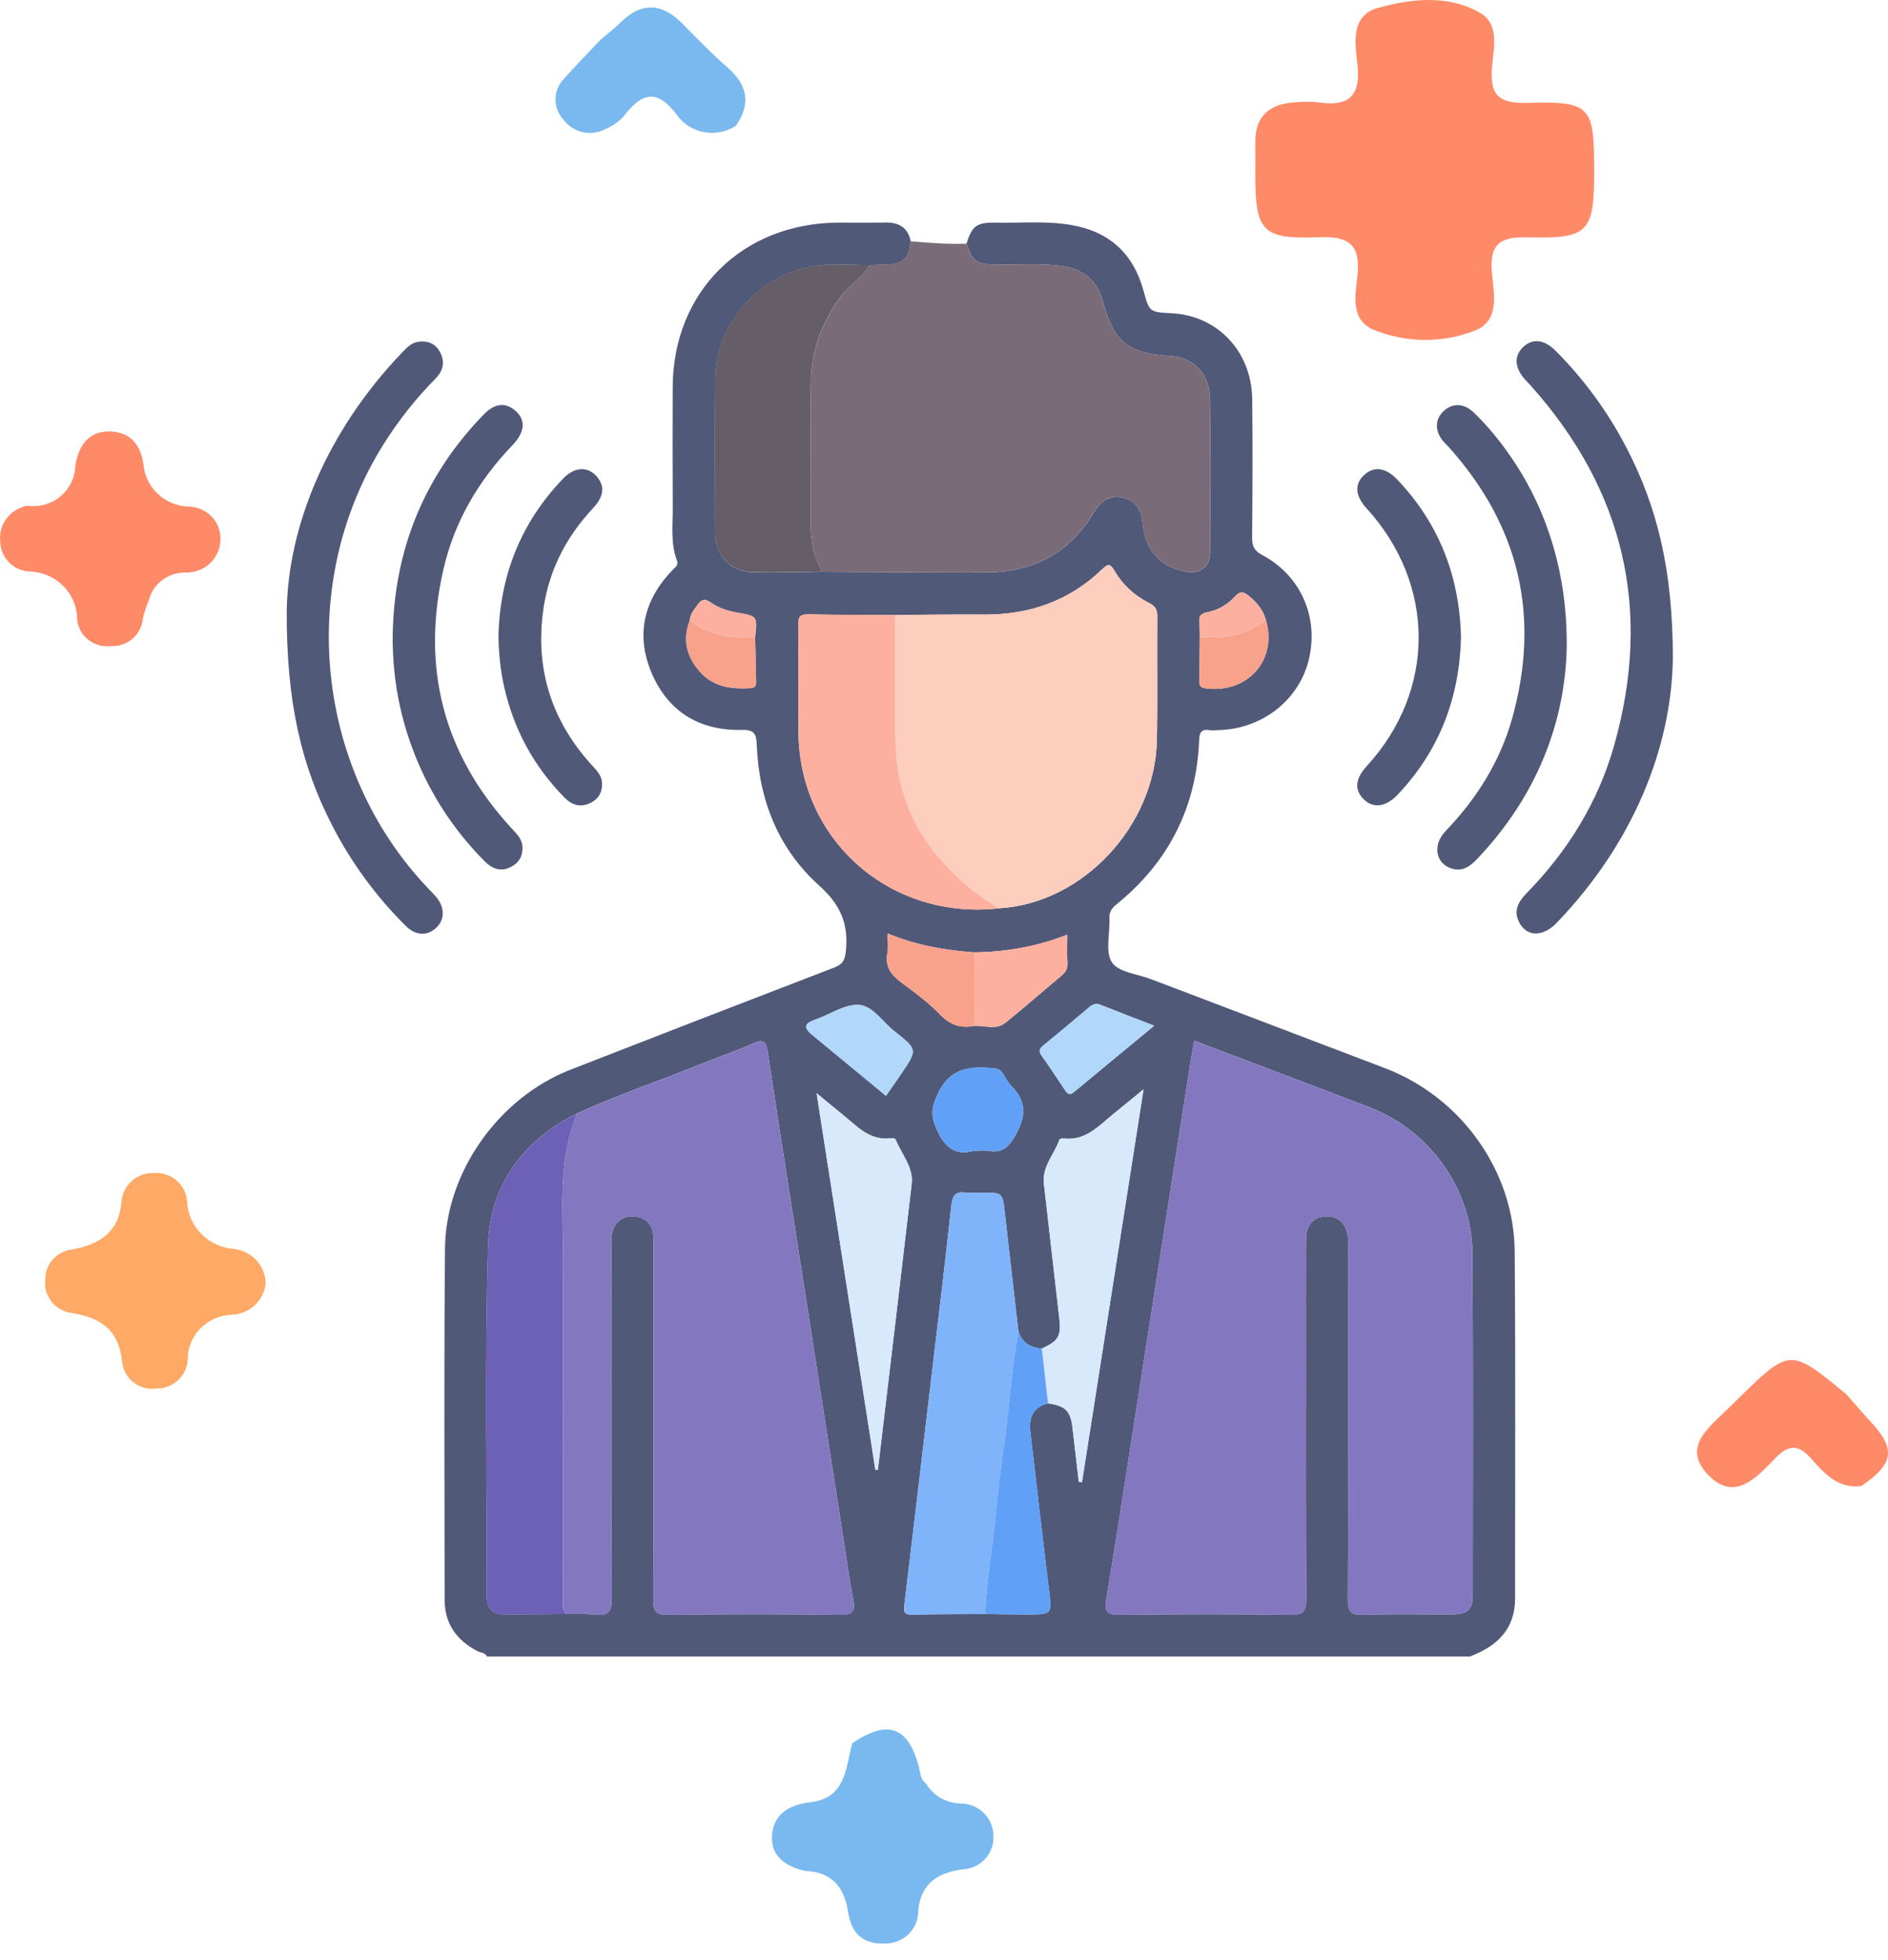 <svg width="79" height="82" viewBox="0 0 79 82" fill="none" xmlns="http://www.w3.org/2000/svg">
<path d="M33.677 78.276C32.878 78.085 32.247 77.663 32.303 76.798C32.363 75.895 33.012 75.509 33.915 75.401C35.406 75.223 35.38 73.961 35.663 72.933C37.144 71.936 37.989 72.225 38.444 73.902C38.513 74.16 38.499 74.443 38.752 74.621C38.904 74.879 39.124 75.092 39.389 75.239C39.653 75.385 39.953 75.46 40.257 75.455C40.616 75.473 40.954 75.628 41.198 75.886C41.443 76.144 41.575 76.484 41.567 76.836C41.574 77.01 41.546 77.183 41.485 77.346C41.423 77.51 41.33 77.659 41.209 77.787C41.088 77.915 40.943 78.018 40.781 78.091C40.62 78.164 40.445 78.204 40.267 78.211C39.234 78.359 38.535 78.793 38.422 79.927C38.428 80.112 38.393 80.297 38.322 80.469C38.252 80.641 38.145 80.797 38.01 80.927C37.874 81.057 37.713 81.158 37.536 81.225C37.359 81.291 37.17 81.321 36.981 81.313C36.033 81.338 35.614 80.809 35.489 79.998C35.327 78.957 34.816 78.311 33.677 78.276Z" fill="#79B9EF"/>
<path d="M77.887 62.173C76.887 62.297 76.326 61.628 75.769 61.007C75.233 60.408 74.829 60.446 74.28 61.013C73.504 61.813 72.573 62.871 71.457 61.689C70.364 60.532 71.525 59.708 72.314 58.926C72.447 58.795 72.581 58.664 72.714 58.534C74.902 56.392 74.902 56.392 77.262 58.339C77.593 58.715 77.917 59.097 78.258 59.464C79.34 60.626 79.258 61.228 77.887 62.173Z" fill="#FF8A68"/>
<path d="M11.119 53.657C11.093 54.008 10.938 54.339 10.681 54.587C10.425 54.836 10.085 54.984 9.725 55.006C9.224 55.015 8.747 55.216 8.396 55.567C8.046 55.917 7.851 56.389 7.853 56.879C7.839 57.207 7.696 57.517 7.452 57.744C7.209 57.97 6.885 58.095 6.549 58.092C6.382 58.116 6.212 58.106 6.049 58.064C5.887 58.022 5.734 57.949 5.601 57.848C5.468 57.748 5.356 57.622 5.273 57.479C5.19 57.336 5.137 57.178 5.118 57.014C4.977 55.66 4.258 55.125 2.961 54.928C2.627 54.873 2.328 54.692 2.129 54.424C1.93 54.156 1.847 53.823 1.898 53.495C1.899 53.192 2.016 52.899 2.224 52.674C2.433 52.449 2.719 52.307 3.027 52.275C4.203 52.054 4.993 51.537 5.09 50.221C5.127 49.892 5.293 49.589 5.553 49.376C5.813 49.162 6.147 49.055 6.486 49.077C6.823 49.063 7.153 49.179 7.403 49.4C7.654 49.621 7.807 49.93 7.828 50.26C7.848 50.771 8.061 51.258 8.426 51.626C8.79 51.993 9.281 52.217 9.803 52.253C10.156 52.299 10.481 52.465 10.721 52.721C10.962 52.978 11.102 53.309 11.119 53.657Z" fill="#FEAA66"/>
<path d="M25.129 1.664C25.412 1.421 25.709 1.193 25.974 0.933C26.851 0.07 27.695 0.127 28.542 0.979C29.166 1.607 29.781 2.25 30.449 2.831C31.294 3.569 31.425 4.357 30.787 5.268C30.588 5.395 30.367 5.484 30.134 5.527C29.901 5.571 29.661 5.569 29.428 5.522C29.196 5.475 28.976 5.383 28.78 5.253C28.584 5.122 28.416 4.955 28.286 4.76C27.485 3.718 26.855 3.892 26.143 4.809C25.935 5.059 25.669 5.256 25.366 5.384C25.078 5.547 24.738 5.601 24.412 5.535C24.085 5.47 23.795 5.289 23.596 5.028C23.366 4.791 23.24 4.476 23.243 4.15C23.247 3.823 23.38 3.511 23.614 3.279C24.1 2.726 24.623 2.203 25.129 1.664Z" fill="#79B9EF"/>
<path d="M1.128 21.159C1.373 21.195 1.624 21.179 1.863 21.114C2.102 21.048 2.325 20.934 2.516 20.778C2.706 20.622 2.861 20.429 2.97 20.211C3.079 19.992 3.139 19.754 3.147 19.511C3.269 18.705 3.659 18.054 4.547 18.051C5.392 18.047 5.885 18.555 6.002 19.433C6.042 19.898 6.253 20.333 6.596 20.657C6.94 20.982 7.392 21.173 7.869 21.195C8.047 21.195 8.223 21.23 8.388 21.296C8.552 21.363 8.702 21.461 8.827 21.584C8.953 21.707 9.053 21.854 9.121 22.015C9.189 22.175 9.224 22.348 9.223 22.522C9.229 22.708 9.197 22.893 9.128 23.067C9.06 23.241 8.956 23.399 8.823 23.533C8.691 23.667 8.532 23.773 8.357 23.846C8.182 23.918 7.993 23.956 7.803 23.956C7.448 23.941 7.099 24.046 6.814 24.253C6.528 24.459 6.324 24.755 6.235 25.091C6.131 25.344 6.045 25.605 5.977 25.869C5.953 26.195 5.8 26.5 5.55 26.717C5.3 26.934 4.974 27.047 4.64 27.032C4.473 27.051 4.305 27.038 4.144 26.994C3.982 26.949 3.832 26.873 3.701 26.772C3.57 26.67 3.46 26.544 3.379 26.4C3.298 26.257 3.247 26.099 3.228 25.936C3.231 25.672 3.18 25.41 3.078 25.164C2.977 24.919 2.827 24.696 2.637 24.507C2.447 24.319 2.221 24.169 1.971 24.067C1.722 23.964 1.454 23.91 1.184 23.909C0.873 23.879 0.583 23.74 0.369 23.518C0.154 23.296 0.028 23.006 0.013 22.701C-0.036 22.353 0.052 22.001 0.259 21.714C0.466 21.428 0.776 21.229 1.128 21.159Z" fill="#FF8A68"/>
<path d="M66.705 7.151C66.705 9.712 66.482 9.994 63.941 9.93C62.791 9.9 62.331 10.178 62.423 11.37C62.493 12.279 62.829 13.492 61.572 13.885C60.23 14.368 58.75 14.33 57.436 13.78C56.489 13.34 56.718 12.327 56.799 11.538C56.928 10.278 56.499 9.871 55.183 9.925C52.809 10.023 52.528 9.669 52.527 7.324C52.527 6.863 52.531 6.402 52.527 5.941C52.52 4.858 53.12 4.347 54.178 4.283C54.506 4.249 54.837 4.249 55.166 4.283C56.448 4.476 56.942 4.005 56.801 2.713C56.704 1.829 56.494 0.656 57.658 0.332C59.042 -0.054 60.565 -0.229 61.898 0.518C62.778 1.011 62.489 2.024 62.429 2.814C62.342 3.934 62.669 4.34 63.891 4.305C66.573 4.229 66.706 4.428 66.705 7.151Z" fill="#FF8A68"/>
<path d="M20.375 69.305C20.301 69.134 20.115 69.152 19.985 69.084C19.107 68.633 18.607 67.93 18.605 66.941C18.599 62.042 18.577 57.142 18.62 52.243C18.648 49.039 20.868 45.927 23.867 44.755C27.545 43.319 31.226 41.895 34.912 40.478C35.253 40.346 35.352 40.176 35.391 39.811C35.514 38.673 35.187 37.866 34.277 37.05C32.569 35.517 31.752 33.466 31.666 31.165C31.649 30.713 31.565 30.526 31.052 30.538C29.284 30.582 27.966 29.784 27.275 28.178C26.584 26.57 26.932 25.088 28.164 23.826C28.271 23.716 28.4 23.643 28.321 23.436C28.052 22.721 28.155 21.971 28.15 21.234C28.14 19.556 28.142 17.876 28.148 16.198C28.162 12.199 31.07 9.323 35.103 9.314C35.751 9.312 36.4 9.323 37.047 9.31C37.614 9.299 37.991 9.517 38.107 10.096C38.011 10.841 37.773 11.059 37.041 11.073C36.83 11.077 36.62 11.088 36.409 11.098C35.84 11.09 35.273 11.065 34.704 11.077C32.129 11.135 29.958 13.291 29.928 15.85C29.903 17.995 29.914 20.14 29.924 22.285C29.927 23.244 30.565 23.918 31.528 23.943C32.488 23.968 33.447 23.932 34.407 23.922C36.703 23.932 38.997 23.957 41.292 23.946C43.221 23.938 44.736 23.146 45.743 21.479C46.03 21.004 46.407 20.682 46.992 20.823C47.57 20.962 47.773 21.404 47.821 21.962C47.912 23.012 48.586 23.732 49.612 23.916C50.22 24.025 50.627 23.732 50.632 23.111C50.648 20.965 50.659 18.818 50.627 16.673C50.611 15.622 49.933 14.945 48.97 14.894C47.226 14.8 46.602 14.31 46.159 12.646C45.934 11.805 45.43 11.301 44.552 11.154C43.595 10.995 42.634 11.099 41.675 11.074C40.858 11.052 40.697 10.954 40.44 10.196C40.676 9.449 40.863 9.299 41.666 9.315C42.704 9.337 43.744 9.235 44.78 9.406C46.403 9.673 47.416 10.591 47.848 12.163C48.095 13.058 48.099 13.058 49.026 13.105C50.946 13.204 52.374 14.707 52.396 16.697C52.418 18.629 52.41 20.56 52.393 22.493C52.39 22.844 52.476 23.038 52.808 23.215C54.421 24.074 55.185 25.803 54.772 27.57C54.377 29.253 52.864 30.468 51.069 30.542C50.912 30.548 50.753 30.567 50.599 30.546C50.247 30.498 50.191 30.663 50.176 30.977C50.06 33.786 48.894 36.08 46.7 37.852C46.495 38.017 46.41 38.181 46.422 38.437C46.448 39.059 46.238 39.822 46.528 40.265C46.797 40.676 47.59 40.748 48.156 40.964C51.425 42.207 54.696 43.446 57.964 44.694C61.138 45.907 63.353 48.99 63.38 52.359C63.417 57.199 63.395 62.039 63.395 66.879C63.395 68.169 62.632 68.88 61.504 69.305C47.79 69.305 34.082 69.305 20.375 69.305ZM50.205 26.653C50.198 27.256 50.194 27.858 50.184 28.461C50.181 28.651 50.197 28.767 50.451 28.8C52.211 29.026 53.472 27.598 52.965 25.93C52.846 25.5 52.572 25.183 52.228 24.911C52.032 24.757 51.883 24.727 51.689 24.942C51.372 25.296 50.967 25.53 50.492 25.62C50.26 25.664 50.157 25.774 50.184 26.014C50.206 26.225 50.198 26.439 50.205 26.653ZM31.597 26.653C31.693 25.785 31.694 25.775 30.872 25.636C30.459 25.566 30.067 25.441 29.73 25.202C29.491 25.032 29.349 25.081 29.201 25.289C29.055 25.494 28.879 25.685 28.861 25.955C28.546 26.759 28.728 27.472 29.284 28.103C29.856 28.753 30.62 28.84 31.424 28.79C31.608 28.779 31.641 28.658 31.638 28.511C31.625 27.89 31.611 27.272 31.597 26.653ZM40.766 39.845C39.54 39.756 38.338 39.55 37.14 39.054C37.14 39.378 37.177 39.633 37.132 39.871C37.02 40.453 37.298 40.801 37.74 41.126C38.305 41.54 38.874 41.967 39.358 42.468C39.773 42.898 40.213 43.023 40.763 42.923C41.199 42.895 41.678 43.105 42.063 42.796C42.857 42.159 43.619 41.482 44.403 40.834C44.583 40.684 44.679 40.535 44.663 40.29C44.64 39.923 44.657 39.553 44.657 39.105C43.37 39.612 42.085 39.828 40.766 39.845ZM43.592 56.421C43.119 56.391 42.777 56.18 42.615 55.719C42.425 54.054 42.23 52.387 42.043 50.721C41.95 49.901 41.956 49.9 41.106 49.9C40.871 49.9 40.632 49.923 40.401 49.895C39.961 49.84 39.848 50.029 39.804 50.45C39.575 52.621 39.306 54.79 39.05 56.96C38.648 60.368 38.247 63.777 37.836 67.186C37.801 67.477 37.88 67.558 38.17 67.552C39.19 67.531 40.211 67.533 41.231 67.527C41.799 67.533 42.368 67.544 42.935 67.544C44.046 67.547 44.022 67.547 43.887 66.471C43.614 64.285 43.374 62.098 43.111 59.911C43.039 59.306 43.218 58.875 43.851 58.711C44.587 58.816 44.797 59.031 44.877 59.745C44.962 60.497 45.051 61.248 45.139 61.998C45.184 62.003 45.227 62.006 45.272 62.011C46.124 56.572 46.978 51.134 47.848 45.575C47.369 45.966 46.995 46.275 46.616 46.58C45.985 47.089 45.427 47.752 44.478 47.628C44.429 47.622 44.338 47.652 44.326 47.684C44.115 48.298 43.595 48.801 43.678 49.522C43.897 51.401 44.107 53.281 44.324 55.158C44.41 55.896 44.291 56.105 43.592 56.421ZM41.82 38C45.303 37.797 48.341 34.558 48.409 30.946C48.44 29.229 48.41 27.512 48.425 25.796C48.428 25.503 48.338 25.355 48.069 25.221C47.465 24.918 46.973 24.463 46.63 23.877C46.469 23.599 46.376 23.571 46.129 23.808C44.75 25.139 43.078 25.727 41.168 25.713C39.933 25.703 38.697 25.724 37.462 25.731C36.247 25.724 35.031 25.73 33.817 25.703C33.466 25.695 33.397 25.824 33.4 26.141C33.414 27.642 33.396 29.143 33.41 30.643C33.452 35.178 37.273 38.517 41.82 38ZM23.674 67.527C24.085 67.533 24.5 67.51 24.909 67.553C25.43 67.61 25.595 67.453 25.592 66.9C25.569 61.999 25.578 57.1 25.58 52.199C25.58 52.004 25.564 51.803 25.606 51.617C25.716 51.142 26.015 50.861 26.527 50.895C27.034 50.929 27.303 51.224 27.341 51.724C27.353 51.899 27.347 52.076 27.347 52.251C27.347 57.152 27.355 62.051 27.336 66.952C27.334 67.447 27.476 67.561 27.957 67.556C30.351 67.531 32.747 67.525 35.143 67.56C35.707 67.567 35.79 67.396 35.696 66.905C35.534 66.063 35.421 65.212 35.289 64.363C34.558 59.683 33.829 55.001 33.099 50.318C32.772 48.219 32.439 46.119 32.126 44.018C32.063 43.596 31.964 43.449 31.512 43.657C30.838 43.968 30.126 44.196 29.437 44.477C27.68 45.194 25.875 45.792 24.148 46.583C21.84 47.724 20.494 49.636 20.422 52.127C20.279 57.017 20.373 61.915 20.37 66.81C20.37 67.286 20.607 67.541 21.086 67.541C21.949 67.544 22.811 67.533 23.674 67.527ZM49.972 43.541C49.92 43.83 49.87 44.077 49.831 44.326C49.141 48.737 48.453 53.149 47.763 57.563C47.276 60.684 46.802 63.807 46.289 66.925C46.2 67.471 46.359 67.563 46.869 67.558C49.245 67.531 51.622 67.525 53.997 67.561C54.571 67.571 54.656 67.375 54.654 66.872C54.633 63.396 54.643 59.922 54.643 56.446C54.643 54.922 54.638 53.399 54.646 51.876C54.649 51.246 54.954 50.906 55.487 50.89C56.038 50.875 56.38 51.237 56.412 51.871C56.42 52.028 56.413 52.184 56.413 52.34C56.413 57.202 56.423 62.064 56.399 66.925C56.396 67.457 56.544 67.572 57.051 67.556C58.288 67.519 59.526 67.547 60.762 67.542C61.417 67.539 61.622 67.35 61.622 66.719C61.623 61.954 61.639 57.191 61.611 52.426C61.595 49.758 59.815 47.288 57.307 46.328C56.85 46.153 56.393 45.977 55.936 45.803C53.959 45.054 51.983 44.305 49.972 43.541ZM36.629 61.5C36.663 61.498 36.698 61.496 36.733 61.493C37.206 57.508 37.682 53.524 38.147 49.539C38.23 48.833 37.732 48.309 37.49 47.706C37.438 47.577 37.282 47.623 37.171 47.631C36.623 47.666 36.192 47.42 35.793 47.081C35.286 46.65 34.767 46.231 34.169 45.738C35.005 51.084 35.817 56.292 36.629 61.5ZM40.742 48.144C41.045 48.144 41.206 48.12 41.356 48.148C41.985 48.264 42.247 47.941 42.532 47.417C42.938 46.664 42.934 46.06 42.33 45.45C42.183 45.3 42.078 45.105 41.968 44.922C41.88 44.776 41.773 44.713 41.595 44.696C40.605 44.599 39.749 44.663 39.245 45.755C39.026 46.228 38.924 46.544 39.121 47.064C39.452 47.936 39.919 48.394 40.742 48.144ZM48.297 42.913C47.483 42.598 46.764 42.323 46.048 42.038C45.854 41.962 45.716 42.02 45.57 42.143C44.945 42.673 44.318 43.201 43.681 43.716C43.502 43.862 43.433 43.968 43.593 44.185C43.928 44.64 44.231 45.116 44.546 45.585C44.652 45.746 44.744 45.855 44.951 45.68C46.038 44.771 47.135 43.873 48.297 42.913ZM37.072 45.847C37.292 45.53 37.504 45.23 37.711 44.925C38.393 43.921 38.401 43.91 37.429 43.148C36.928 42.754 36.516 42.063 35.908 42.04C35.316 42.018 34.712 42.456 34.104 42.662C33.669 42.81 33.606 42.985 33.972 43.287C34.995 44.129 36.016 44.975 37.072 45.847Z" fill="#515979"/>
<path d="M36.404 11.095C36.615 11.087 36.825 11.075 37.036 11.07C37.768 11.056 38.007 10.837 38.102 10.094C38.879 10.166 39.656 10.219 40.437 10.195C40.693 10.953 40.855 11.051 41.672 11.073C42.63 11.098 43.592 10.994 44.549 11.153C45.427 11.3 45.933 11.804 46.156 12.645C46.599 14.307 47.223 14.798 48.967 14.893C49.93 14.945 50.608 15.621 50.624 16.672C50.655 18.817 50.645 20.964 50.629 23.111C50.624 23.732 50.215 24.024 49.609 23.915C48.583 23.731 47.909 23.009 47.818 21.961C47.769 21.403 47.567 20.961 46.989 20.822C46.404 20.681 46.026 21.003 45.739 21.478C44.733 23.146 43.218 23.937 41.289 23.945C38.993 23.954 36.7 23.931 34.404 23.921C33.936 23.134 33.905 22.275 33.919 21.389C33.947 19.559 33.903 17.729 33.936 15.901C33.958 14.67 34.387 13.562 35.083 12.537C35.457 11.982 36.046 11.648 36.404 11.095Z" fill="#7A6B78"/>
<path d="M69.997 27.577C69.936 31.274 68.351 35.265 65.142 38.605C64.569 39.202 63.903 39.207 63.578 38.609C63.309 38.113 63.529 37.727 63.887 37.36C65.609 35.596 66.875 33.548 67.543 31.18C69.135 25.543 67.97 20.516 64.051 16.134C63.986 16.06 63.917 15.992 63.849 15.92C63.38 15.417 63.331 14.911 63.719 14.534C64.124 14.14 64.613 14.193 65.105 14.689C66.299 15.89 67.285 17.244 68.063 18.743C69.351 21.228 70.003 23.87 69.997 27.577Z" fill="#515979"/>
<path d="M11.998 25.525C12.063 22.035 13.646 18.062 16.837 14.737C17.028 14.539 17.215 14.337 17.509 14.297C17.898 14.242 18.214 14.38 18.404 14.716C18.632 15.122 18.55 15.508 18.227 15.836C17.399 16.673 16.675 17.59 16.049 18.587C12.392 24.411 13.182 32.215 17.935 37.189C18.043 37.301 18.153 37.412 18.254 37.532C18.61 37.957 18.616 38.454 18.277 38.793C17.9 39.168 17.401 39.162 16.976 38.737C15.735 37.5 14.706 36.105 13.906 34.548C12.624 32.061 11.977 29.418 11.998 25.525Z" fill="#515979"/>
<path d="M16.43 26.639C16.477 23.049 17.724 19.94 20.235 17.346C20.686 16.881 21.121 16.826 21.531 17.154C22.005 17.534 21.982 18.066 21.451 18.618C20.024 20.101 19.011 21.825 18.554 23.823C17.625 27.892 18.529 31.511 21.371 34.617C21.583 34.85 21.828 35.064 21.858 35.395C21.892 35.776 21.74 36.081 21.389 36.265C20.956 36.493 20.598 36.354 20.277 36.032C19.193 34.939 18.32 33.697 17.671 32.305C16.835 30.512 16.423 28.619 16.43 26.639Z" fill="#515979"/>
<path d="M65.559 26.983C65.51 30.245 64.281 33.338 61.808 35.937C61.524 36.235 61.221 36.466 60.779 36.349C60.075 36.16 59.918 35.362 60.487 34.77C61.797 33.407 62.776 31.846 63.282 30.026C64.459 25.788 63.581 22.012 60.635 18.722C60.556 18.634 60.468 18.556 60.393 18.467C60.033 18.039 60.035 17.556 60.396 17.208C60.764 16.855 61.248 16.858 61.656 17.249C62.295 17.86 62.844 18.548 63.332 19.281C64.786 21.459 65.566 24.063 65.559 26.983Z" fill="#515979"/>
<path d="M61.133 26.668C61.069 29.191 60.233 31.398 58.487 33.243C57.991 33.768 57.465 33.836 57.062 33.44C56.662 33.047 56.704 32.584 57.187 32.056C60.09 28.886 60.085 24.453 57.174 21.258C56.703 20.741 56.67 20.253 57.077 19.875C57.484 19.495 57.978 19.553 58.461 20.059C60.227 21.912 61.075 24.135 61.133 26.668Z" fill="#515979"/>
<path d="M20.857 26.618C20.913 24.117 21.776 21.878 23.567 20.019C24.052 19.516 24.616 19.503 24.99 19.958C25.315 20.352 25.267 20.78 24.819 21.256C23.631 22.52 22.905 23.995 22.706 25.72C22.426 28.129 23.133 30.219 24.762 32.009C24.962 32.23 25.174 32.439 25.191 32.752C25.213 33.139 25.042 33.436 24.689 33.603C24.282 33.795 23.931 33.684 23.625 33.373C22.329 32.061 21.49 30.5 21.089 28.708C20.942 28.041 20.869 27.362 20.857 26.618Z" fill="#515979"/>
<path d="M49.972 43.543C51.983 44.307 53.959 45.055 55.934 45.805C56.391 45.978 56.849 46.155 57.306 46.33C59.813 47.291 61.593 49.759 61.609 52.428C61.637 57.193 61.621 61.956 61.62 66.721C61.62 67.352 61.416 67.543 60.761 67.544C59.524 67.549 58.286 67.519 57.05 67.558C56.542 67.574 56.396 67.457 56.398 66.927C56.421 62.065 56.412 57.203 56.412 52.342C56.412 52.185 56.418 52.029 56.41 51.873C56.38 51.239 56.036 50.875 55.485 50.892C54.954 50.907 54.649 51.248 54.644 51.878C54.636 53.401 54.641 54.924 54.641 56.447C54.641 59.923 54.632 63.399 54.652 66.874C54.655 67.377 54.569 67.572 53.995 67.563C51.62 67.525 49.243 67.533 46.867 67.56C46.357 67.566 46.198 67.474 46.288 66.927C46.798 63.809 47.273 60.686 47.761 57.564C48.45 53.153 49.139 48.741 49.829 44.327C49.87 44.079 49.92 43.832 49.972 43.543Z" fill="#8378C0"/>
<path d="M24.148 46.586C25.875 45.795 27.68 45.197 29.437 44.48C30.125 44.199 30.838 43.971 31.512 43.66C31.965 43.452 32.063 43.599 32.126 44.021C32.439 46.123 32.772 48.222 33.099 50.321C33.828 55.004 34.558 59.684 35.289 64.366C35.421 65.215 35.534 66.064 35.696 66.908C35.79 67.398 35.707 67.572 35.143 67.562C32.748 67.527 30.353 67.534 27.957 67.559C27.476 67.564 27.334 67.45 27.336 66.955C27.355 62.054 27.349 57.155 27.347 52.254C27.347 52.079 27.353 51.902 27.341 51.727C27.303 51.227 27.035 50.932 26.527 50.898C26.013 50.862 25.716 51.145 25.606 51.62C25.562 51.806 25.58 52.007 25.58 52.202C25.578 57.103 25.569 62.002 25.592 66.903C25.595 67.456 25.43 67.612 24.909 67.556C24.5 67.513 24.085 67.536 23.674 67.53C23.517 67.303 23.558 67.044 23.558 66.792C23.556 62.171 23.542 57.548 23.564 52.927C23.573 50.798 23.305 48.639 24.148 46.586Z" fill="#8378C0"/>
<path d="M37.462 25.728C38.697 25.72 39.933 25.7 41.168 25.709C43.078 25.725 44.75 25.136 46.129 23.805C46.376 23.567 46.469 23.597 46.631 23.873C46.971 24.459 47.465 24.914 48.07 25.217C48.338 25.351 48.428 25.498 48.425 25.792C48.409 27.509 48.44 29.226 48.409 30.943C48.342 34.555 45.303 37.793 41.82 37.996C40.998 37.531 40.282 36.94 39.63 36.258C38.233 34.794 37.514 33.052 37.47 31.05C37.429 29.277 37.46 27.503 37.462 25.728Z" fill="#FDCDBD"/>
<path d="M24.148 46.586C23.305 48.639 23.573 50.799 23.562 52.926C23.54 57.547 23.555 62.17 23.556 66.791C23.556 67.042 23.515 67.302 23.672 67.528C22.81 67.534 21.947 67.545 21.085 67.545C20.606 67.545 20.368 67.291 20.368 66.814C20.372 61.92 20.277 57.022 20.42 52.132C20.494 49.639 21.84 47.726 24.148 46.586Z" fill="#6D60B7"/>
<path d="M41.232 67.527C40.211 67.534 39.191 67.53 38.172 67.552C37.881 67.558 37.802 67.476 37.837 67.187C38.249 63.779 38.649 60.369 39.051 56.96C39.307 54.79 39.576 52.623 39.806 50.45C39.849 50.03 39.963 49.842 40.403 49.895C40.635 49.924 40.872 49.9 41.108 49.9C41.958 49.9 41.953 49.9 42.044 50.722C42.231 52.389 42.425 54.054 42.616 55.72C42.332 57.162 42.26 58.632 42.062 60.085C41.901 61.253 41.751 62.425 41.641 63.6C41.515 64.91 41.259 66.207 41.232 67.527Z" fill="#7FB3FA"/>
<path d="M36.404 11.094C36.046 11.647 35.457 11.982 35.081 12.533C34.384 13.558 33.956 14.667 33.934 15.897C33.901 17.726 33.945 19.555 33.917 21.385C33.903 22.271 33.934 23.131 34.403 23.917C33.443 23.927 32.481 23.963 31.523 23.938C30.56 23.913 29.922 23.239 29.919 22.28C29.911 20.135 29.898 17.99 29.923 15.845C29.953 13.288 32.124 11.13 34.699 11.072C35.268 11.063 35.837 11.088 36.404 11.094Z" fill="#655D67"/>
<path d="M37.462 25.732C37.462 27.506 37.43 29.283 37.47 31.056C37.514 33.057 38.233 34.799 39.63 36.263C40.282 36.946 40.998 37.536 41.82 38.002C37.273 38.519 33.452 35.18 33.41 30.643C33.396 29.142 33.415 27.641 33.401 26.141C33.397 25.824 33.465 25.696 33.817 25.703C35.031 25.73 36.246 25.724 37.462 25.732Z" fill="#FDB09F"/>
<path d="M43.592 56.42C44.291 56.105 44.412 55.895 44.327 55.161C44.112 53.282 43.901 51.402 43.682 49.524C43.598 48.804 44.118 48.301 44.329 47.687C44.34 47.654 44.431 47.625 44.481 47.631C45.43 47.754 45.986 47.092 46.62 46.583C46.998 46.278 47.372 45.969 47.851 45.578C46.979 51.137 46.126 56.575 45.275 62.013C45.231 62.008 45.187 62.005 45.143 62.001C45.055 61.249 44.965 60.499 44.88 59.748C44.8 59.034 44.59 58.818 43.854 58.714C43.765 57.948 43.678 57.184 43.592 56.42Z" fill="#D7E9FA"/>
<path d="M36.629 61.5C35.817 56.291 35.004 51.084 34.17 45.738C34.769 46.232 35.287 46.651 35.795 47.082C36.194 47.422 36.624 47.666 37.172 47.632C37.284 47.626 37.44 47.577 37.491 47.707C37.733 48.31 38.231 48.833 38.148 49.539C37.683 53.525 37.207 57.508 36.734 61.494C36.698 61.497 36.663 61.498 36.629 61.5Z" fill="#D7E9FA"/>
<path d="M43.592 56.419C43.678 57.183 43.766 57.947 43.853 58.711C43.22 58.874 43.041 59.306 43.113 59.91C43.375 62.096 43.617 64.285 43.889 66.47C44.024 67.547 44.046 67.547 42.937 67.544C42.368 67.542 41.799 67.533 41.232 67.526C41.259 66.206 41.517 64.91 41.639 63.599C41.749 62.424 41.901 61.254 42.06 60.084C42.26 58.631 42.332 57.161 42.615 55.719C42.775 56.178 43.117 56.389 43.592 56.419Z" fill="#60A1F7"/>
<path d="M40.742 48.143C39.917 48.395 39.452 47.935 39.121 47.06C38.924 46.54 39.026 46.225 39.245 45.751C39.749 44.659 40.605 44.595 41.595 44.692C41.773 44.709 41.881 44.772 41.968 44.919C42.078 45.101 42.181 45.297 42.331 45.447C42.934 46.056 42.938 46.662 42.532 47.413C42.247 47.938 41.985 48.262 41.356 48.145C41.207 48.12 41.045 48.143 40.742 48.143Z" fill="#60A1F7"/>
<path d="M40.766 39.844C42.085 39.825 43.37 39.611 44.657 39.102C44.657 39.55 44.64 39.92 44.663 40.287C44.679 40.533 44.582 40.681 44.403 40.831C43.619 41.481 42.857 42.156 42.063 42.793C41.678 43.102 41.199 42.892 40.763 42.92C40.763 41.895 40.764 40.868 40.766 39.844Z" fill="#FDB09F"/>
<path d="M40.766 39.847C40.764 40.872 40.764 41.898 40.762 42.923C40.211 43.023 39.773 42.898 39.358 42.468C38.874 41.968 38.305 41.54 37.74 41.126C37.297 40.803 37.02 40.455 37.132 39.872C37.177 39.633 37.139 39.378 37.139 39.055C38.338 39.553 39.54 39.758 40.766 39.847Z" fill="#F8A28B"/>
<path d="M48.297 42.915C47.135 43.874 46.038 44.772 44.953 45.68C44.744 45.855 44.654 45.744 44.547 45.585C44.233 45.116 43.928 44.64 43.595 44.185C43.435 43.968 43.504 43.862 43.683 43.716C44.319 43.199 44.946 42.671 45.572 42.143C45.718 42.02 45.856 41.962 46.049 42.038C46.763 42.326 47.484 42.601 48.297 42.915Z" fill="#B1D7FA"/>
<path d="M37.072 45.847C36.016 44.975 34.995 44.129 33.971 43.286C33.605 42.987 33.667 42.81 34.103 42.662C34.711 42.455 35.314 42.018 35.906 42.04C36.514 42.062 36.926 42.754 37.427 43.148C38.4 43.911 38.393 43.921 37.71 44.925C37.504 45.23 37.292 45.53 37.072 45.847Z" fill="#B1D7FA"/>
<path d="M31.597 26.653C31.611 27.272 31.625 27.89 31.638 28.509C31.641 28.657 31.608 28.778 31.424 28.789C30.62 28.839 29.858 28.751 29.284 28.101C28.728 27.47 28.546 26.758 28.862 25.953C29.669 26.587 30.602 26.744 31.597 26.653Z" fill="#F8A28B"/>
<path d="M52.965 25.93C53.472 27.597 52.211 29.026 50.451 28.8C50.197 28.767 50.181 28.651 50.184 28.461C50.194 27.858 50.198 27.256 50.205 26.653C51.207 26.723 52.159 26.6 52.965 25.93Z" fill="#F8A28B"/>
<path d="M52.965 25.931C52.159 26.599 51.207 26.723 50.205 26.653C50.198 26.44 50.205 26.226 50.183 26.015C50.157 25.773 50.26 25.665 50.491 25.622C50.965 25.532 51.37 25.297 51.688 24.944C51.881 24.728 52.03 24.758 52.227 24.912C52.572 25.184 52.846 25.501 52.965 25.931Z" fill="#FDB09F"/>
<path d="M31.597 26.654C30.601 26.745 29.669 26.59 28.863 25.953C28.88 25.683 29.056 25.494 29.202 25.287C29.35 25.081 29.491 25.03 29.732 25.2C30.068 25.439 30.461 25.564 30.874 25.634C31.694 25.776 31.692 25.786 31.597 26.654Z" fill="#FDB09F"/>
</svg>
